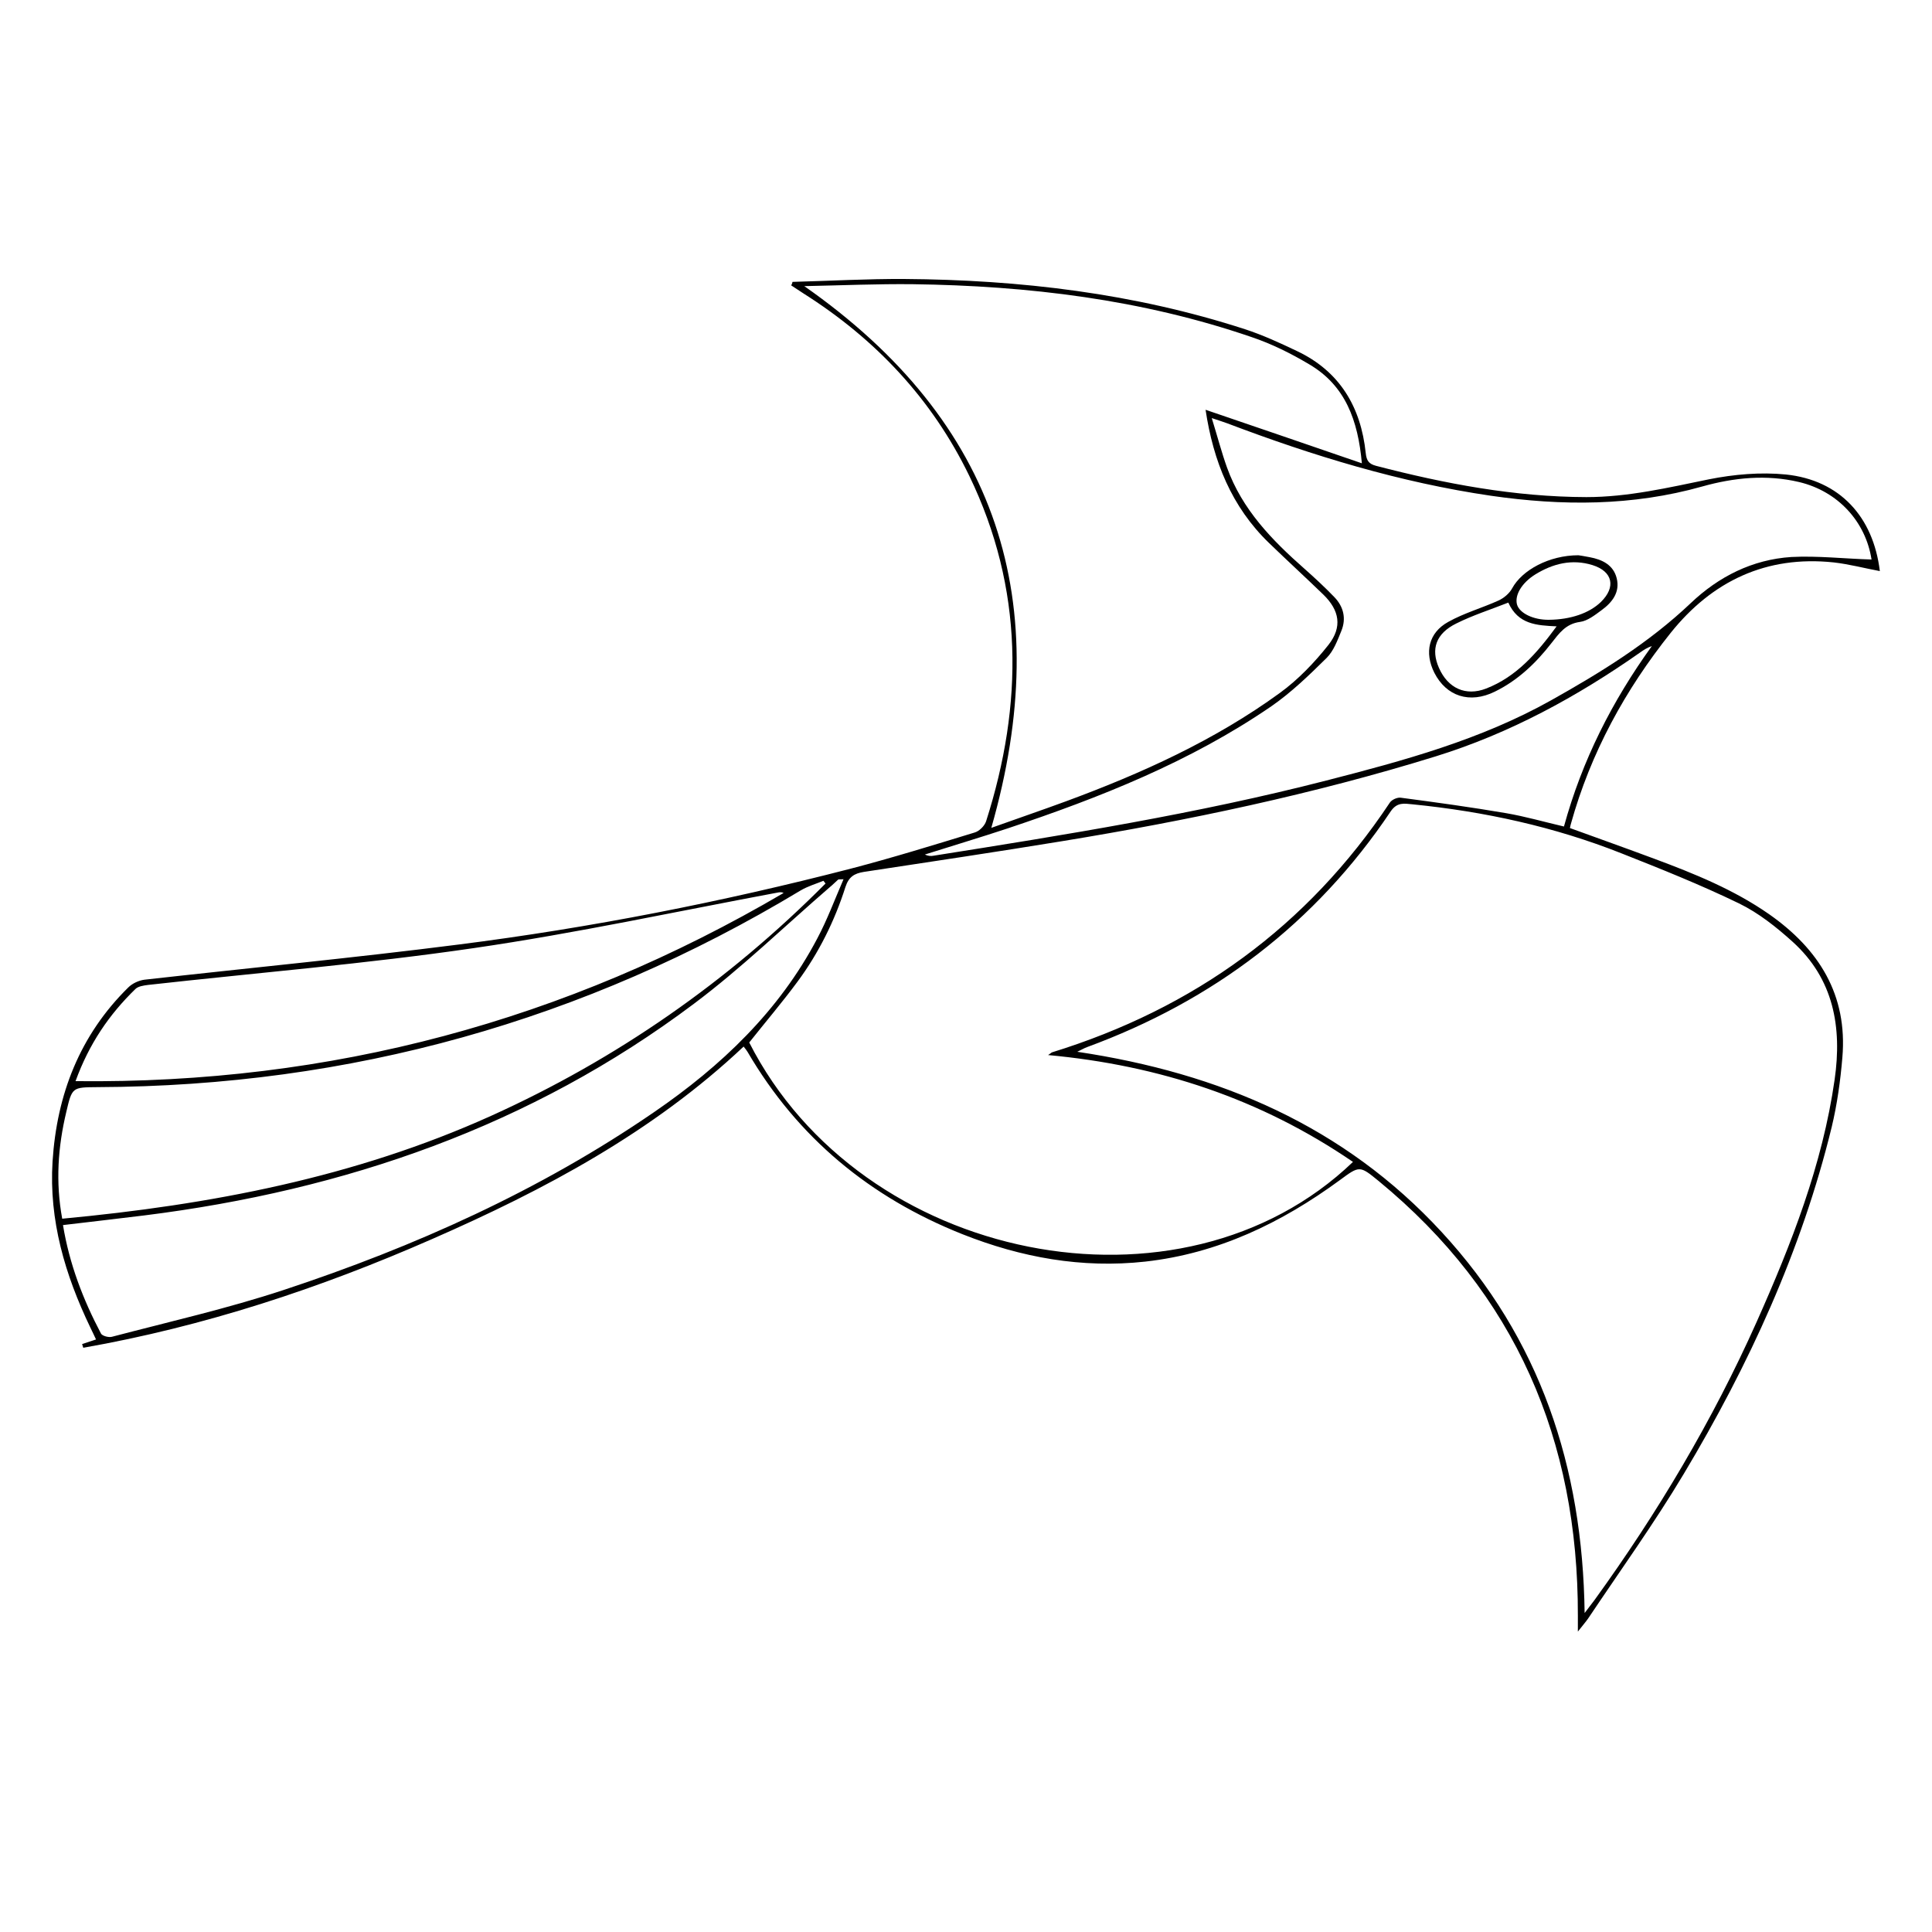 <?xml version="1.0" encoding="utf-8"?>
<!-- Generator: Adobe Illustrator 22.1.0, SVG Export Plug-In . SVG Version: 6.00 Build 0)  -->
<svg version="1.1" id="Layer_1" xmlns="http://www.w3.org/2000/svg" xmlns:xlink="http://www.w3.org/1999/xlink" x="0px" y="0px"
	 viewBox="0 0 1000 1000" style="enable-background:new 0 0 1000 1000;" xml:space="preserve">
<g>
	<path d="M410.2,145.9c19.2-0.5,38.5-1.6,57.7-1.5c60,0.4,119.2,7.4,176.5,26c9.2,3,18.1,7.1,26.9,11.3c22.2,10.5,33.1,29,35.6,52.8
		c0.4,3.8,1.5,5.6,5.3,6.6c35.7,9.3,71.8,16.1,108.9,16.2c21.6,0,42.4-4.9,63.4-9.2c13-2.6,26.8-3.8,39.9-2.5
		c27.8,2.9,45.2,21.8,48.6,50c-8-1.5-15.9-3.6-23.9-4.5c-34.9-3.7-62.9,9.7-84.3,36.4c-23.6,29.5-41.5,62.2-51.7,98.9
		c-0.2,0.6-0.3,1.2-0.5,2.2c14.6,5.3,29.2,10.5,43.7,15.9c20.7,7.7,41.2,16,59.4,28.7c25.7,18,40.7,41.7,37.9,74.2
		c-1,12-2.7,24.2-5.5,35.9c-15.6,64-42.9,123.3-76.6,179.6c-15.3,25.6-32.8,49.9-49.4,74.7c-1.3,1.9-2.9,3.7-5.4,6.9
		c0-3.7,0-6,0-8.2c0.2-90.8-32.2-166.7-103.1-225c-9.9-8.1-9.9-8-20.2-0.4c-30.2,22.1-63,37.9-100.6,42.1
		c-32.8,3.6-64.2-2.1-94.7-14.2c-47.7-19-85.2-49.9-111.2-94.4c-0.4-0.7-1-1.4-2-2.7c-47,44.3-102.9,74.1-161.4,99.7
		c-58.1,25.5-117.9,45.2-180.4,56.2c-0.2-0.6-0.4-1.3-0.6-1.9c2.2-0.7,4.4-1.5,7.2-2.4c-1-2.2-2-4.2-3-6.3
		c-13-27.1-21.4-55.3-19.5-85.8c2.2-34.7,14.1-65.4,39.2-90.1c2.1-2.1,5.4-3.6,8.3-4c54.2-6.1,108.5-11.3,162.6-18.2
		c68.5-8.7,136.2-22,203.1-39.3c21.5-5.6,42.8-12.2,64.1-18.7c2.4-0.7,5.1-3.4,5.9-5.8c19.4-60.7,19.5-120.5-8.7-178.8
		c-19.3-39.8-48.5-70.8-85.8-94.4c-2.1-1.4-4.2-2.8-6.4-4.2C409.9,147.1,410.1,146.5,410.2,145.9z M820.2,834.9
		c2.5-3.3,3.8-5,5.1-6.7c32.7-45.2,61.1-92.9,83.9-143.9c18-40.4,34.1-81.4,40.4-125.5c3.9-27.2-0.5-52.1-21.7-71.3
		c-8.4-7.6-17.7-15-27.8-19.9c-19.8-9.6-40.3-17.8-60.8-25.9c-34.8-13.8-71.1-21.7-108.3-25.4c-4.2-0.4-7.9-1.2-11.2,3.7
		C680.9,478,627.9,518,562.6,542c-1.4,0.5-2.7,1.3-5,2.4c73.7,11,138.1,38.5,188.6,93.3C797,692.7,819.2,759,820.2,834.9z
		 M700.3,601.4c-47.7-32.6-100.2-50-157.8-55.3c1.4-0.9,1.7-1.3,2-1.4c73.4-22.7,132.2-65.1,174.9-129.3c1-1.5,3.9-2.8,5.7-2.5
		c18.2,2.4,36.4,4.9,54.5,8c9.9,1.7,19.6,4.5,29.9,6.9c9.4-34.3,25-65,45.5-93.4c-2.4,0.8-4.2,2-5.9,3.2c-32.8,23-67.6,42-106,53.9
		c-63.3,19.6-128.1,33.2-193.4,43.9c-34.2,5.6-68.4,10.7-102.6,15.9c-5,0.8-7.8,2.6-9.5,7.8c-5.6,17.6-13.8,34.1-24.8,49
		c-7.9,10.7-16.6,20.9-25,31.5C445.7,653.5,611.2,686.9,700.3,601.4z M513.1,428.5c13.7-4.9,26.3-9.2,38.8-13.8
		c39-14.4,76.8-31.5,110.5-56c9.5-6.9,17.9-15.7,25.2-24.9c7.3-9.3,5.7-17.9-2.6-26c-9.3-9-18.8-17.7-28.1-26.7
		c-19.5-18.8-28.9-42.4-32.9-69c27,9.2,53.3,18.2,80.9,27.7c-2-22.2-8.5-40.2-27.2-51.2c-9.4-5.6-19.4-10.6-29.8-14.1
		c-56.8-19.5-115.7-26.6-175.5-27.4c-18.2-0.2-36.5,0.6-56.1,1C516.9,218.5,546.5,312,513.1,428.5z M968.7,289.6
		c-3-19.5-17.3-35.3-37.5-40.1c-16.9-4-33.7-2.3-50.1,2.3c-36.2,10.2-72.6,10.1-109.4,4.8c-47.1-6.9-92.2-20.7-136.5-37.5
		c-2.1-0.8-4.2-1.4-8-2.7c3,9.7,5.1,17.8,7.9,25.6c7.8,21.7,23.3,37.6,40.1,52.4c5.3,4.7,10.6,9.6,15.5,14.7
		c4.7,4.9,6.2,11,3.6,17.4c-2,4.9-4,10.4-7.6,14c-9,8.9-18.3,17.9-28.7,25.1c-41.9,28.7-88.6,47.2-136.5,63.2
		c-14.2,4.7-28.6,9-42.8,13.5c1.7,0.8,3.2,0.9,4.6,0.6c68.2-10.8,136.3-21.7,203.2-38.9c40.1-10.3,79.9-21.1,116.3-41.5
		c25.7-14.4,50.7-29.8,72.3-50.3c14.5-13.8,32-22.6,52.1-23.9C940.9,287.6,954.7,289.2,968.7,289.6z M32.6,634.1
		c3.3,20.1,10.4,38.6,19.7,56.2c0.7,1.2,4,2.1,5.7,1.6c29.7-7.8,59.7-14.6,88.8-24.2c67.8-22.4,132.7-51.5,191.8-92.1
		c34.7-23.8,64.7-52.3,84.5-90c5.1-9.6,8.9-19.9,13.5-30.5c-2,0.1-2.5,0-2.8,0.2c-1.5,1.3-2.8,2.7-4.3,3.9
		c-23.4,20.2-45.7,41.9-70.4,60.4c-84.3,63.3-180.5,96.5-284.4,109.5C60.9,630.8,46.9,632.4,32.6,634.1z M427.3,457.3
		c-0.4-0.5-0.7-0.9-1.1-1.4c-3.9,1.6-8.1,2.8-11.8,5c-112,67.5-233.3,101.3-364,101.8c-13,0.1-13.1,0-16.1,12.9
		c-4.3,18-5.6,36.2-2.1,55.2c76.8-7.2,151.4-21.4,221.9-53.2C319.2,548.2,376.9,508,427.3,457.3z M39.1,559.6
		c132.3,1.5,253.8-31.3,366.5-97.4c-1-0.5-1.8-0.4-2.6-0.3c-52.5,9.8-104.7,21.1-157.5,28.8c-56,8.2-112.6,12.8-168.9,19.1
		c-2.3,0.3-5.1,0.7-6.5,2.1C56.5,525.1,46.1,540.3,39.1,559.6z"/>
	<path d="M817,287.4c0.7,0.1,3.3,0.5,5.8,1c6.5,1.2,12.3,4,14,10.9c1.8,7.2-2.3,12.5-7.8,16.5c-3.4,2.5-7.3,5.6-11.2,6.1
		c-7.4,1-10.8,5.9-14.8,11c-8,10.3-17.4,19.3-29.3,25.1c-13,6.4-25.1,2.4-31.3-9.8c-5.2-10.4-3-20.7,7.2-26.3
		c8.2-4.6,17.5-7.2,26.1-11.1c2.8-1.3,5.6-3.7,7-6.3C787.8,295.1,801.8,287.4,817,287.4z M780.7,311.9c-9.4,3.7-18.5,6.6-26.9,10.8
		c-10.6,5.2-13.3,13.3-9,23c4.6,10.5,13.8,14.8,24.4,10.7c15.7-6.1,26.2-18.2,36.5-32.2C795.3,323.7,785.8,323.2,780.7,311.9z
		 M801.7,320.8c11.2-0.1,20.9-3.4,26.9-9.2c7.9-7.7,6.2-15.8-4.3-19.1c-10.6-3.3-20.5-0.8-29.6,4.8c-7.1,4.4-10.8,10.8-9.5,15.6
		C786.5,317.4,793.7,320.9,801.7,320.8z"/>
</g>
</svg>
